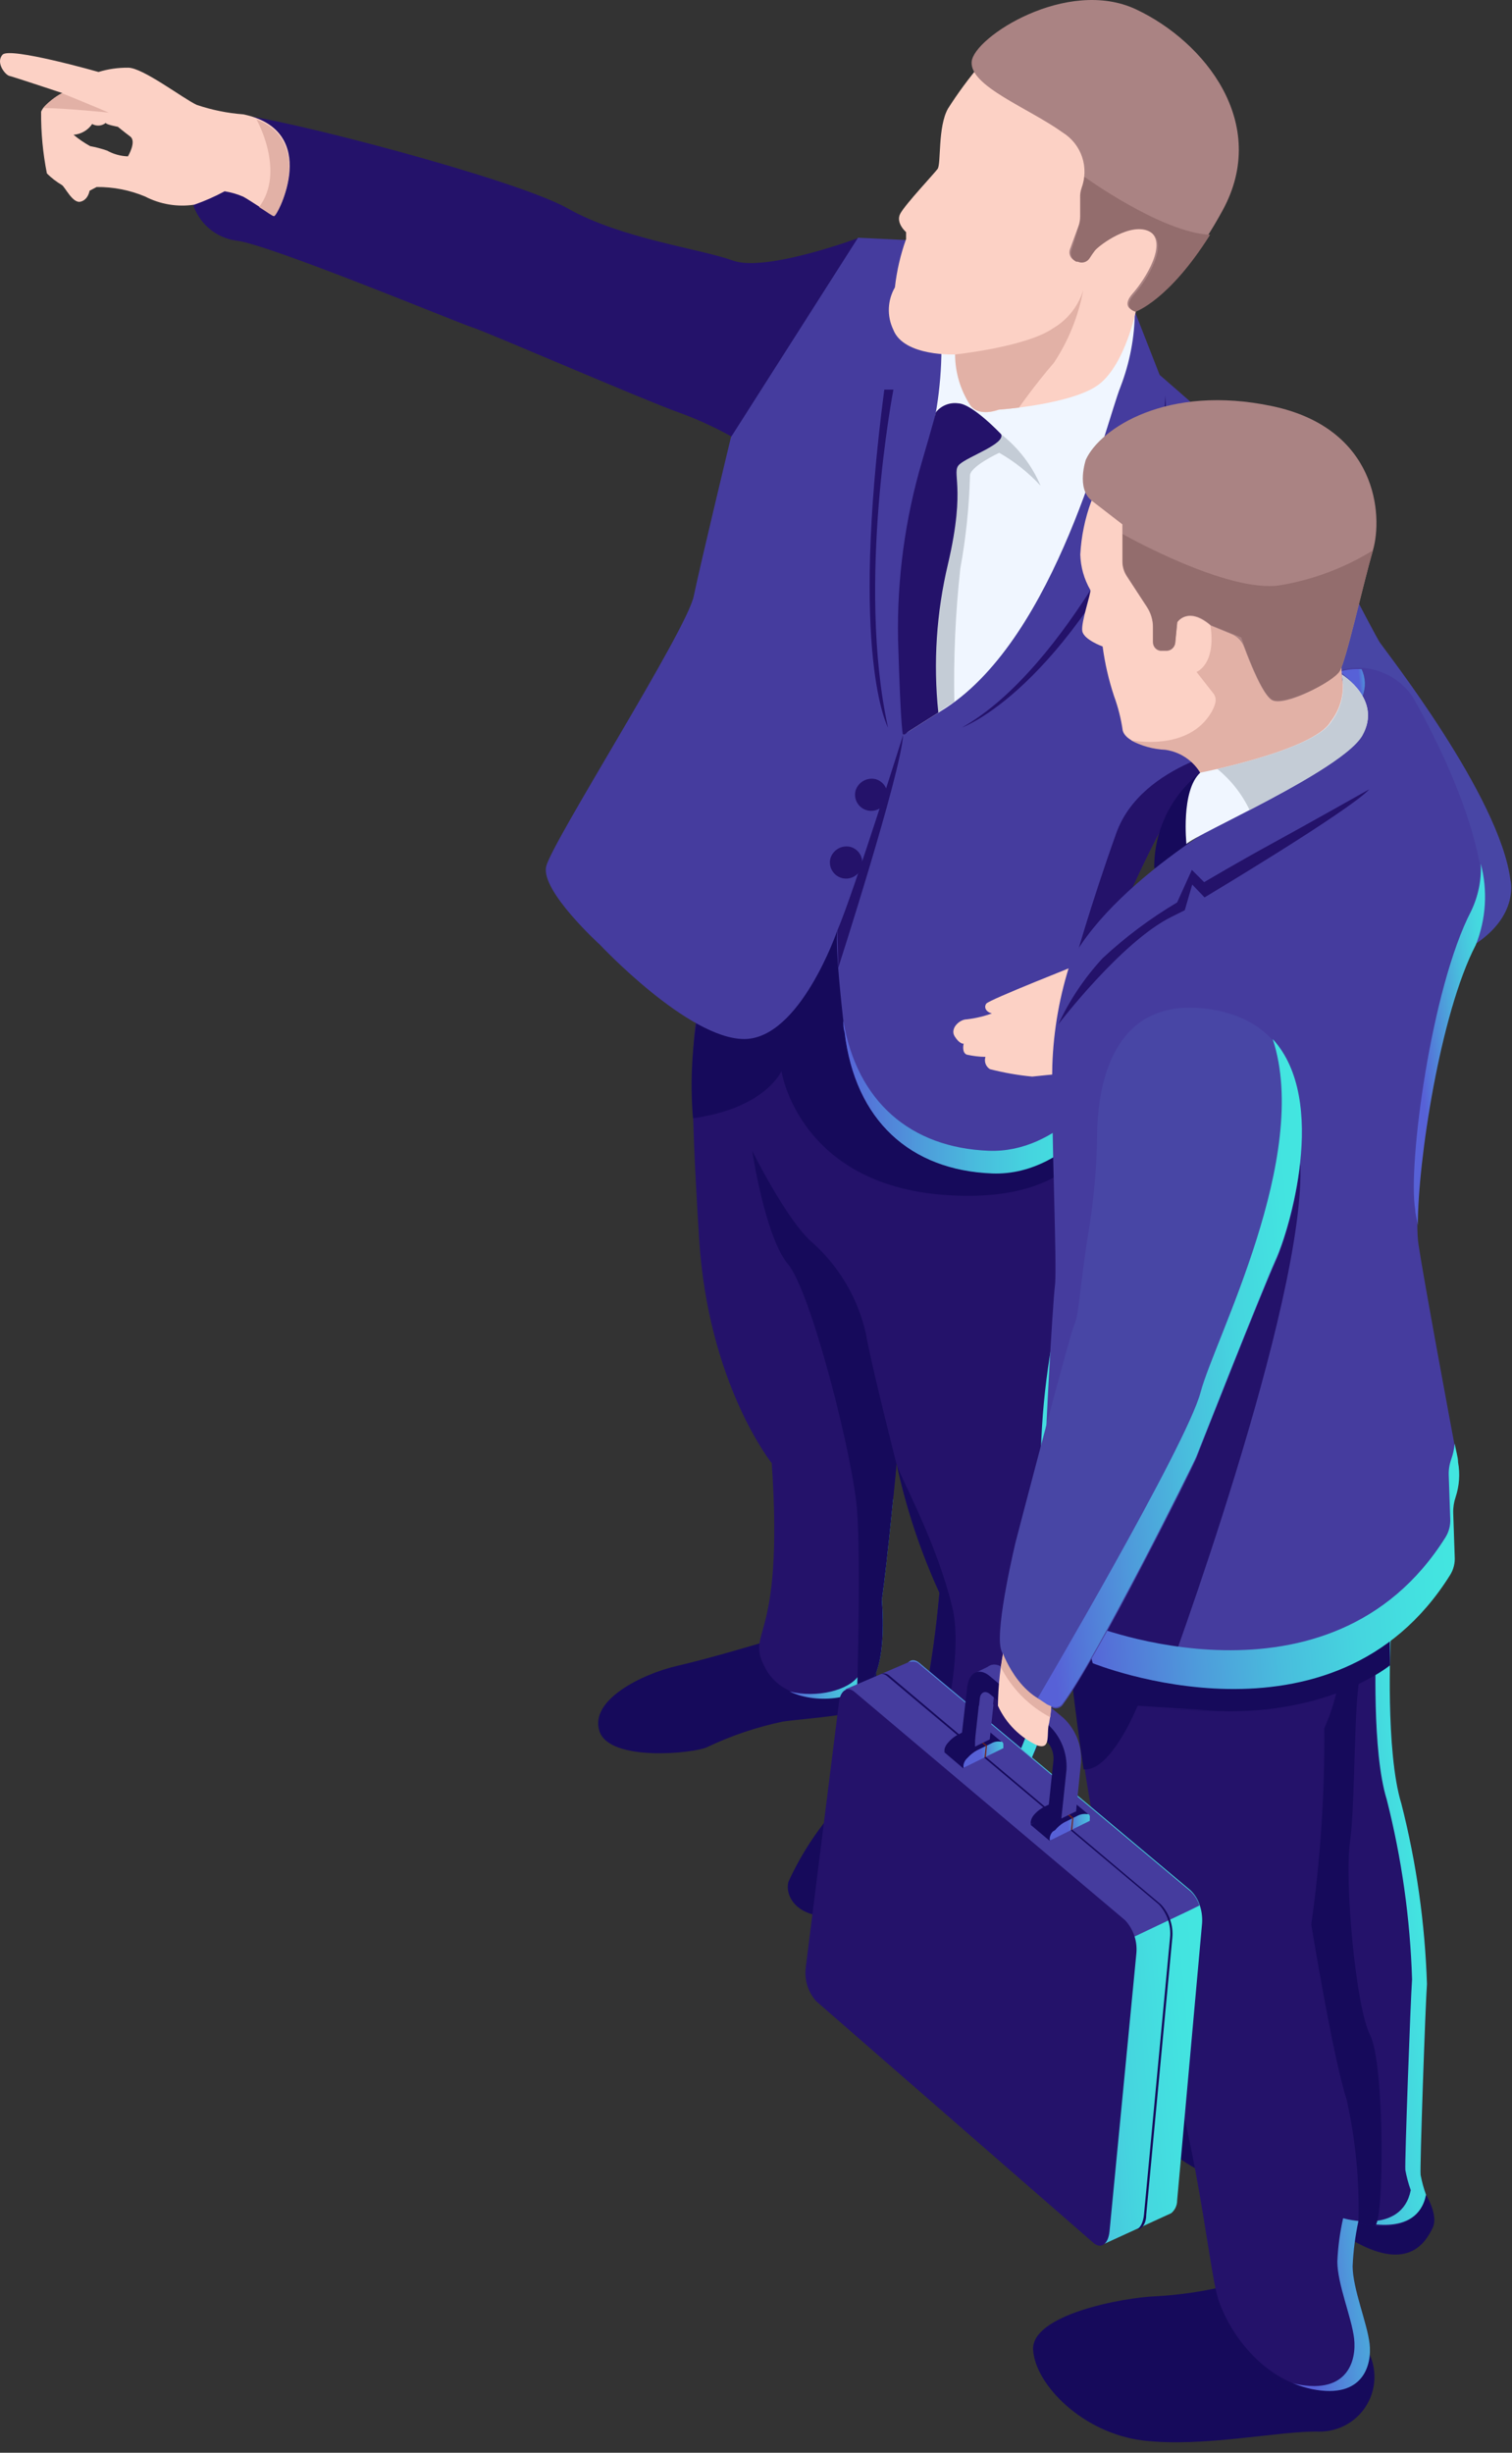 <svg width="119" height="193" viewBox="0 0 119 193" fill="none" xmlns="http://www.w3.org/2000/svg">
<rect x="0" y="0" width="119" height="193" fill="#333333" stroke="none"/>
<path d="M78.536 135L78.624 135.424L78.741 135.146C79.072 136.189 79.102 137.304 78.829 138.364C78.13 139.737 77.3 141.04 76.351 142.254C75.208 143.717 73.419 146.876 72.906 147.476C71.071 149.277 68.698 150.432 66.147 150.767C62.657 151.132 61.748 149.128 62.056 148.061C63.111 145.757 64.532 143.638 66.264 141.786C67.645 140.139 68.853 138.355 69.871 136.463L78.536 135Z" fill="#160A5B"/>
<path d="M68.937 130.841C68.996 131.896 68.952 132.954 68.805 134C68.57 134.922 63.453 135.199 61.62 135.463C59.553 135.896 57.545 136.573 55.639 137.481C54.642 137.964 47.985 138.666 47.179 136.223C46.372 133.781 50.507 131.718 53.322 131.075C56.137 130.431 60.741 129.027 60.741 129.027L68.937 130.841Z" fill="#160A5B"/>
<path d="M86.707 86.702C86.669 91.724 86.024 96.723 84.786 101.591C83.556 106.369 82.94 111.284 82.953 116.217C82.953 116.217 85.138 126.001 83.217 132.671C81.296 139.34 79.654 141.212 79.654 141.212C79.154 141.901 78.506 142.471 77.758 142.88C77.01 143.289 76.181 143.527 75.329 143.577C74.478 143.628 73.626 143.489 72.835 143.171C72.044 142.853 71.333 142.364 70.755 141.739C72.389 136.38 73.455 130.865 73.936 125.285C72.448 122.033 71.317 118.63 70.564 115.134C70.564 115.134 69.846 122.74 69.406 125.811C69.406 125.811 69.846 130.316 68.643 132.144C67.441 133.972 62.002 134.499 60.271 131.325C58.541 128.151 61.738 129.716 60.741 115.134C60.741 115.134 55.741 108.918 55.022 97.467C54.304 86.015 54.377 81.495 55.022 79.257C55.668 77.02 66.752 69.019 66.752 69.019L72.998 76.99L86.707 86.702Z" fill="#24126A"/>
<path d="M70.286 118.017C69.97 116.968 69.711 115.904 69.509 114.828C69.509 114.828 68.79 122.433 68.365 125.505C68.365 125.505 68.79 130.01 67.588 131.838C66.811 133.008 64.289 133.637 62.134 133.096C64.45 134.207 67.735 133.578 68.644 132.203C69.846 130.375 69.406 125.871 69.406 125.871C69.67 124.013 70.037 120.503 70.286 118.017Z" fill="url(#paint0_linear_0_1)"/>
<path d="M86.707 86.704L73.013 77.022L66.767 69.051L66.283 69.402L71.972 76.715L85.651 86.397C85.614 91.418 84.974 96.417 83.746 101.286C82.516 106.064 81.895 110.978 81.898 115.912C81.898 115.912 84.097 125.696 82.162 132.366C80.227 139.035 78.599 140.907 78.599 140.907C77.922 141.783 77.018 142.458 75.984 142.857C74.95 143.257 73.826 143.366 72.734 143.174C76.752 145.017 79.596 141.273 79.596 141.273C79.596 141.273 81.238 139.401 83.159 132.731C85.08 126.062 82.895 116.277 82.895 116.277C82.882 111.344 83.498 106.43 84.728 101.652C85.99 96.767 86.655 91.748 86.707 86.704Z" fill="url(#paint1_linear_0_1)"/>
<path d="M62.016 99.472C60.213 97.323 59.201 90.551 59.201 90.551C59.201 90.551 62.016 96.24 64.04 97.864C66.114 99.759 67.552 102.246 68.16 104.986C68.511 107.151 70.564 115.224 70.564 115.224C70.564 115.224 69.846 122.83 69.406 125.901C69.406 125.901 69.846 130.406 68.643 132.234C68.335 132.639 67.925 132.957 67.456 133.156C67.456 133.068 67.764 123.093 67.456 118.866C67.148 114.639 63.82 101.593 62.016 99.472Z" fill="#160A5B"/>
<path d="M103.348 40.527C103.348 40.527 108.128 49.859 108.612 50.575C109.096 51.292 118.039 62.671 118.875 69.238C118.875 69.238 119.549 71.782 116.47 74.035C113.391 76.287 97.85 86.13 96.897 86.277C95.944 86.423 90.299 83.688 90.064 77.501C90.064 77.501 102.234 71.841 104.888 69.004C104.888 69.004 100.137 61.062 97.821 58.766C97.166 57.923 96.778 56.904 96.706 55.84C96.363 53.261 96.657 50.637 97.565 48.197C98.472 45.757 99.964 43.576 101.911 41.844L103.348 40.527Z" fill="#4846A5"/>
<path d="M67.617 18.707C67.617 18.707 60.286 21.442 57.691 20.506C55.096 19.57 48.894 18.78 44.701 16.41C40.508 14.041 21.858 9.244 19.101 9.098C19.101 9.098 19.101 9.215 19.512 9.405C20.196 9.485 20.841 9.768 21.363 10.216C21.886 10.664 22.262 11.258 22.444 11.92C22.729 13.6 22.379 15.325 21.462 16.762C21.139 16.952 20.963 16.177 19.189 15.299C18.278 14.838 17.278 14.578 16.257 14.538L15.582 15.387L15.172 16.016C15.4 16.767 15.836 17.439 16.43 17.954C17.024 18.468 17.752 18.806 18.529 18.926C20.905 19.102 36.212 25.479 37.165 25.756C38.118 26.034 50.976 31.607 53.381 32.44C54.859 32.975 56.291 33.63 57.662 34.4C57.662 34.4 65.169 29.413 65.403 29.413C65.638 29.413 67.617 18.707 67.617 18.707Z" fill="#24126A"/>
<path d="M0.73 5.97C1.052 6.043 4.923 7.33 4.923 7.33C4.923 7.33 3.457 8.135 3.237 8.793C3.221 10.423 3.373 12.05 3.692 13.648C4.043 13.998 4.437 14.303 4.865 14.555C5.114 14.701 5.715 16.018 6.331 15.872C6.947 15.725 7.049 15.009 7.049 15.009L7.606 14.716C8.915 14.704 10.212 14.958 11.418 15.462C12.608 16.08 13.963 16.305 15.289 16.106C16.113 15.82 16.912 15.467 17.679 15.053C18.184 15.131 18.677 15.273 19.145 15.477C19.673 15.755 21.359 16.939 21.608 16.939C21.858 16.939 25.318 10.27 19.145 8.997C17.897 8.904 16.665 8.653 15.48 8.252C14.365 7.725 11.242 5.326 10.084 5.326C9.294 5.319 8.508 5.432 7.753 5.663C7.753 5.663 0.774 3.674 0.202 4.303C-0.37 4.932 0.422 5.897 0.73 5.97ZM5.788 10.606C6.081 10.584 6.365 10.496 6.619 10.349C6.872 10.203 7.09 10 7.254 9.758C7.421 9.852 7.612 9.894 7.803 9.879C7.994 9.863 8.176 9.79 8.325 9.67C8.325 9.802 9.278 9.977 9.278 9.977C9.278 9.977 9.718 10.343 10.245 10.738C10.773 11.133 10.069 12.303 10.069 12.303C9.494 12.285 8.931 12.129 8.427 11.85C7.992 11.699 7.546 11.582 7.093 11.498C6.632 11.241 6.195 10.942 5.788 10.606Z" fill="#FCD1C5"/>
<path d="M55.023 79.316C55.668 77.093 66.752 69.078 66.752 69.078L69.846 73.027L72.514 83.382L86.678 87.77C86.678 87.77 85.93 94.849 74.391 94.03C62.852 93.211 61.503 84.289 61.503 84.289C61.503 84.289 60.228 87.214 54.539 87.989C54.299 85.09 54.462 82.171 55.023 79.316Z" fill="#160A5B"/>
<path d="M89.317 24.513L91.267 29.501C91.267 29.501 100.665 37.603 103.348 40.529C100.496 46.255 98.637 52.421 97.85 58.767C95.878 60.345 94.012 62.05 92.264 63.871C90.959 65.48 87.674 72.91 86.633 75.353C85.593 77.795 88.51 85.181 88.51 85.181C88.51 85.181 84.507 92.494 78.086 92.304C71.664 92.114 67.294 88.15 66.474 81.188C65.652 74.226 65.902 73.217 65.902 73.217C65.902 73.217 62.969 81.758 58.571 81.758C54.172 81.758 47.237 74.358 47.237 74.358C47.237 74.358 42.545 70.102 42.985 68.186C43.425 66.27 54.026 49.655 54.597 46.92C55.169 44.185 57.53 34.4 57.53 34.4L67.529 18.707L73.628 19L89.317 24.513Z" fill="#453C9E"/>
<path d="M77.822 90.55C71.679 90.317 67.441 86.689 66.371 80.312C66.371 80.605 66.371 80.897 66.474 81.219C67.295 88.181 71.664 92.086 78.086 92.335C84.508 92.584 88.51 85.212 88.51 85.212C88.51 85.212 88.291 84.671 88.012 83.852C87.074 85.329 83.35 90.755 77.822 90.55Z" fill="url(#paint2_linear_0_1)"/>
<path d="M89.317 24.516C89.299 26.542 88.916 28.548 88.188 30.439C87.015 33.364 83.159 50.023 74.435 55.712L71.077 57.833V47.259C71.112 43.656 71.635 40.074 72.631 36.611C73.588 33.647 74.083 30.555 74.097 27.441C74.097 27.441 76.546 26.768 76.546 26.826C76.546 26.885 89.317 24.516 89.317 24.516Z" fill="#F0F6FF"/>
<path d="M78.644 32.235C78.644 32.235 77.089 32.864 76.415 31.855C75.655 30.671 75.248 29.297 75.242 27.891C75.242 27.891 71.122 28.096 70.301 25.931C70.051 25.409 69.933 24.833 69.956 24.255C69.979 23.677 70.143 23.113 70.433 22.611C70.577 21.314 70.872 20.038 71.313 18.809V18.267C71.313 18.267 70.462 17.536 70.858 16.805C71.254 16.073 73.497 13.69 73.79 13.295C74.084 12.9 73.79 9.989 74.612 8.541C75.388 7.325 76.245 6.162 77.177 5.06C77.177 5.06 85.975 -1.799 92.909 5.06C99.845 11.92 89.391 24.513 89.391 24.513C89.391 24.513 88.555 28.593 86.546 30.202C84.538 31.811 78.644 32.235 78.644 32.235Z" fill="#FCD1C5"/>
<path d="M85.006 15.564C84.995 15.312 85.029 15.059 85.109 14.818C85.414 14.031 85.435 13.162 85.168 12.361C84.9 11.56 84.361 10.877 83.642 10.431C80.989 8.515 76.311 6.789 76.473 4.858C76.634 2.928 83.98 -1.811 89.405 0.734C94.829 3.279 99.946 9.714 96.237 16.53C92.528 23.345 89.258 24.442 89.258 24.442C89.258 24.442 88.158 24.208 89.155 23.082C90.152 21.956 91.941 19.089 90.446 18.182C88.95 17.276 86.355 19.235 86.047 19.645C85.915 19.82 85.768 20.025 85.651 20.215C85.559 20.371 85.412 20.488 85.238 20.542C85.065 20.596 84.878 20.584 84.713 20.508H84.596C84.428 20.434 84.295 20.299 84.224 20.13C84.153 19.961 84.15 19.772 84.214 19.601L84.859 17.831C84.959 17.57 85.008 17.292 85.006 17.012V15.564Z" fill="#AA8383"/>
<path d="M78.79 34.168C80.152 35.235 81.221 36.629 81.898 38.219C80.952 37.195 79.855 36.322 78.643 35.63C78.643 35.63 76.341 36.698 76.341 37.429C76.276 39.883 76.021 42.328 75.579 44.742C75.197 48.219 75.041 51.717 75.109 55.214L73.643 56.18L72.954 52.611L73.218 44.976L74.567 38.029C74.567 38.029 74.831 35.397 74.933 35.265C75.036 35.133 78.79 34.168 78.79 34.168Z" fill="#C4CCD6"/>
<path d="M78.79 34.165C78.79 34.165 76.546 31.781 75.417 31.737C75.088 31.691 74.753 31.732 74.444 31.855C74.135 31.978 73.864 32.179 73.658 32.439C73.658 32.571 72.573 36.286 72.573 36.286C71.228 40.842 70.59 45.578 70.681 50.327C70.901 57.888 71.077 57.83 71.077 57.83L73.849 56.075C73.441 52.159 73.699 48.204 74.611 44.374C76.077 38.114 74.802 37.178 75.52 36.535C76.238 35.891 79.141 34.926 78.79 34.165Z" fill="#24126A"/>
<path d="M92.264 63.873C90.959 65.482 87.748 72.897 86.692 75.354C86.506 75.82 86.406 76.315 86.399 76.817L85.974 77.08L84.581 75.72C84.581 75.72 85.842 71.186 87.851 65.569C89.859 59.953 97.85 58.695 97.85 58.695C95.876 60.297 94.01 62.026 92.264 63.873Z" fill="#24126A"/>
<path d="M90.094 77.736C89.212 76.398 88.205 75.144 87.089 73.992C87.089 73.992 87.25 74.928 85.96 75.455C84.669 75.981 77.866 78.658 77.632 78.965C77.397 79.272 77.632 79.652 78.072 79.74C77.432 79.972 76.768 80.129 76.092 80.208C75.52 80.208 74.743 80.925 75.139 81.554C75.535 82.183 75.843 82.124 75.843 82.124C75.843 82.124 75.667 82.826 76.092 82.987C76.574 83.096 77.065 83.155 77.558 83.162C77.501 83.34 77.504 83.531 77.568 83.706C77.632 83.881 77.752 84.029 77.91 84.128C79.003 84.41 80.115 84.606 81.239 84.713C81.239 84.713 83.394 84.479 83.995 84.464C85.521 84.74 87.064 84.911 88.614 84.976C90.496 84.522 92.339 83.92 94.126 83.177C94.493 82.987 90.094 77.736 90.094 77.736Z" fill="#FCD1C5"/>
<path d="M91.722 31.125L91.428 35.513L89.009 36.273L90.637 37.604C90.637 37.604 84.083 52.537 75.711 57.246C75.711 57.246 83.702 54.409 91.252 37.809C91.252 37.809 90.461 36.873 90.212 36.61L91.898 35.864L91.722 31.125Z" fill="#24126A"/>
<path d="M70.315 30.656C70.315 30.656 67.383 45.823 69.89 57.246C69.89 57.246 66.84 51.746 69.597 30.656H70.315Z" fill="#24126A"/>
<path d="M3.398 8.498C3.813 8.024 4.31 7.628 4.865 7.328C4.865 7.328 8.017 8.615 8.559 8.864C8.618 8.864 5.334 8.527 3.398 8.498Z" fill="#E2B1A6"/>
<path d="M21.565 17.011C21.433 17.011 20.934 16.63 20.392 16.294C22.503 13.471 20.186 9.405 20.186 9.391C24.834 11.19 21.799 17.098 21.565 17.011Z" fill="#E2B1A6"/>
<path d="M94.096 83.22C92.736 83.783 91.346 84.271 89.932 84.682C89.443 82.898 89.173 81.061 89.126 79.212C89.361 77.837 89.932 77.516 89.932 77.516L90.094 77.735C90.094 77.735 94.492 82.986 94.096 83.22Z" fill="#E2B1A6"/>
<path d="M90.094 77.547C89.906 78.268 89.888 79.023 90.043 79.751C90.198 80.48 90.522 81.163 90.989 81.745C92.602 83.587 92.778 83.821 92.778 83.821H94.625C94.969 82.868 95.238 81.89 95.431 80.896C95.285 80.779 90.094 77.547 90.094 77.547Z" fill="#4846A5"/>
<path d="M72.925 35.09C72.925 35.09 71.151 45.489 71.546 49.306C71.788 51.946 71.871 54.598 71.796 57.248L71.312 57.716L71.151 57.818C71.151 57.818 70.975 57.818 70.755 50.315C70.663 45.566 71.301 40.831 72.646 36.275C72.646 36.275 72.778 35.777 72.925 35.09Z" fill="#24126A"/>
<path d="M72.338 142.951C71.769 142.627 71.237 142.239 70.755 141.796C72.389 136.437 73.455 130.922 73.937 125.342C72.448 122.09 71.317 118.687 70.564 115.191C70.799 116.142 73.717 121.276 74.963 126.541C76.209 131.806 72.338 142.951 72.338 142.951Z" fill="#160A5B"/>
<path d="M85.255 22.832C84.878 24.868 84.095 26.807 82.953 28.536C81.399 30.335 80.197 32.075 80.197 32.075C79.229 32.193 78.57 32.236 78.57 32.236C78.57 32.236 77.015 32.865 76.341 31.856C75.581 30.673 75.174 29.298 75.168 27.892C75.168 27.892 80.754 27.308 82.88 25.83C84.02 25.163 84.868 24.093 85.255 22.832Z" fill="#E2B1A6"/>
<path d="M87.264 74.022C87.264 74.022 86.971 74.651 86.912 74.709C86.854 74.768 86.78 74.227 86.78 74.227C86.78 74.227 87.029 73.715 87.044 73.715C87.059 73.715 87.264 74.022 87.264 74.022Z" fill="#1B2B3A"/>
<path d="M71.078 57.832C71.078 57.832 67.193 70.22 65.902 73.218L65.976 76.143C65.976 76.143 70.917 60.816 71.078 57.832Z" fill="#24126A"/>
<path d="M67.324 62.25C67.269 62.492 67.286 62.744 67.372 62.977C67.459 63.209 67.612 63.411 67.812 63.557C68.013 63.704 68.251 63.789 68.499 63.803C68.748 63.816 68.994 63.757 69.209 63.632C69.424 63.507 69.597 63.323 69.709 63.101C69.82 62.879 69.863 62.63 69.835 62.384C69.805 62.138 69.705 61.905 69.546 61.715C69.386 61.525 69.174 61.386 68.936 61.314C68.598 61.229 68.24 61.279 67.939 61.454C67.637 61.629 67.417 61.915 67.324 62.25Z" fill="#24126A"/>
<path d="M65.345 67.585C65.291 67.826 65.309 68.078 65.395 68.309C65.482 68.54 65.635 68.742 65.835 68.888C66.034 69.034 66.272 69.12 66.519 69.133C66.767 69.147 67.013 69.088 67.227 68.965C67.442 68.842 67.616 68.659 67.728 68.438C67.84 68.218 67.885 67.97 67.858 67.724C67.831 67.478 67.733 67.246 67.576 67.055C67.418 66.864 67.209 66.723 66.973 66.649C66.804 66.603 66.628 66.59 66.455 66.612C66.281 66.634 66.114 66.69 65.963 66.778C65.811 66.865 65.679 66.981 65.573 67.119C65.467 67.258 65.389 67.416 65.345 67.585Z" fill="#24126A"/>
<path d="M84.889 17.859C84.989 17.598 85.038 17.32 85.036 17.04V15.578C85.024 15.325 85.059 15.072 85.138 14.832C85.238 14.532 85.307 14.223 85.344 13.91C85.344 13.91 91.399 18.298 95.24 18.473C92 23.636 89.376 24.528 89.376 24.528C89.376 24.528 88.276 24.294 89.273 23.168C90.27 22.042 92.059 19.175 90.563 18.269C89.068 17.362 86.472 19.322 86.165 19.731C86.033 19.907 85.886 20.111 85.769 20.302C85.677 20.458 85.529 20.574 85.356 20.628C85.183 20.682 84.995 20.67 84.83 20.594H84.713C84.546 20.52 84.413 20.385 84.342 20.216C84.271 20.048 84.268 19.858 84.332 19.687L84.889 17.859Z" fill="#936D6D"/>
<path d="M96.355 179.91C94.588 180.326 92.787 180.586 90.974 180.685C88.32 180.788 81.136 182.148 81.312 184.912C81.488 187.676 85.256 191.464 89.962 192.035C94.669 192.605 100.739 191.26 103.818 191.333C104.539 191.341 105.251 191.168 105.888 190.83C106.525 190.492 107.067 189.999 107.464 189.398C107.861 188.797 108.1 188.106 108.16 187.389C108.22 186.671 108.098 185.951 107.806 185.292C106.603 182.309 96.355 179.91 96.355 179.91Z" fill="#160A5B"/>
<path d="M112.233 172.703C112.233 172.703 113.245 174.327 112.747 175.321C112.248 176.316 110.943 178.788 106.633 176.389C102.322 173.99 94.067 170.612 94.067 170.612C94.067 170.612 89.317 168.096 89.581 165.113C89.845 162.129 94.199 162.597 94.199 162.597L112.233 172.703Z" fill="#160A5B"/>
<path d="M84.273 130.549C84.273 130.549 86.106 149.854 89.992 157.167C93.877 164.48 95.035 178.228 95.856 180.832C96.677 183.435 99.243 187.194 103.29 187.998C107.337 188.803 107.982 186.053 107.791 184.415C107.6 182.777 106.471 180.115 106.457 178.331C106.506 177.184 106.658 176.043 106.911 174.923C106.911 174.923 111.53 176.283 112.234 172.7C112.051 172.19 111.908 171.667 111.808 171.135C111.735 170.608 112.19 157.679 112.307 156.114C112.152 151.332 111.479 146.58 110.298 141.942C109.023 137.817 109.448 129.042 109.448 129.042L96.252 127.199L84.273 130.549Z" fill="#24126A"/>
<path d="M110.298 141.944C109.022 137.819 109.448 129.044 109.448 129.044L108.289 128.883C108.289 130.097 107.967 137.805 109.14 141.593C110.318 146.226 110.986 150.973 111.134 155.75C111.016 157.315 110.547 170.23 110.606 170.756C110.704 171.293 110.846 171.822 111.031 172.336C110.327 175.904 105.709 174.544 105.709 174.544C105.455 175.664 105.303 176.805 105.254 177.952C105.254 179.736 106.383 182.34 106.574 184.022C106.764 185.704 106.105 188.409 102.073 187.605C101.949 187.578 101.826 187.544 101.706 187.503C102.218 187.716 102.748 187.883 103.29 188C107.322 188.79 107.981 186.055 107.791 184.417C107.6 182.779 106.471 180.117 106.457 178.332C106.508 177.132 106.66 175.939 106.911 174.764C106.911 174.764 111.53 176.226 112.233 172.701C112.05 172.192 111.908 171.669 111.808 171.137C111.735 170.61 112.189 157.681 112.307 156.116C112.152 151.333 111.478 146.582 110.298 141.944Z" fill="url(#paint3_linear_0_1)"/>
<path d="M105.548 130.434C105.471 132.349 105.023 134.232 104.228 135.977C104.265 141.148 103.922 146.315 103.202 151.437C103.202 151.437 104.903 161.879 105.973 165.155C106.692 168.361 107.007 171.642 106.912 174.925C107.324 175.057 107.754 175.131 108.187 175.145C108.95 175.145 108.994 162.391 107.835 160.139C106.677 157.886 105.812 147.926 106.252 144.899C106.692 141.871 106.53 133.198 107.102 131.736C107.271 131.325 107.292 130.869 107.161 130.445C107.03 130.02 106.755 129.655 106.384 129.41L105.548 130.434Z" fill="#160A5B"/>
<path d="M94.464 60.801C93.323 61.693 92.403 62.835 91.775 64.139C91.147 65.442 90.828 66.872 90.842 68.318L93.687 67.704C93.687 67.704 92.836 62.439 94.464 60.801Z" fill="#160A5B"/>
<path d="M95.959 134.644C104.683 134.907 109.389 131.046 109.389 131.046C109.389 129.832 109.389 129.042 109.389 129.042L96.194 127.199L84.186 130.549C84.186 130.549 84.552 134.351 85.285 139.222C87.426 139.456 89.537 134.22 89.537 134.22L95.519 134.6C95.519 134.6 87.235 134.38 95.959 134.644Z" fill="#160A5B"/>
<path d="M85.974 130.842C85.974 130.842 104.932 138.565 114.096 123.91C114.371 123.474 114.5 122.961 114.462 122.447L114.345 119.025C114.333 118.597 114.398 118.171 114.536 117.767C114.826 116.885 114.891 115.945 114.726 115.032C114.008 111.214 112.087 100.845 111.647 97.963C111.09 94.453 112.952 80.413 116.046 74.328C119.139 68.244 111.178 54.832 111.178 54.832C110.563 53.917 109.67 53.223 108.63 52.852C107.59 52.481 106.459 52.452 105.401 52.77C105.401 52.77 109.052 55.315 107.058 58.006C105.064 60.697 99.17 62.891 99.17 62.891C99.17 62.891 88.086 68.639 84.288 75.615C83.408 78.271 82.914 81.039 82.822 83.835C82.705 88.486 83.218 99.631 83.027 101.167C82.837 102.702 82.25 113.35 82.309 113.847C82.367 114.344 85.974 130.842 85.974 130.842Z" fill="#453C9E"/>
<path d="M107.234 54.788C107.365 54.445 107.426 54.08 107.414 53.713C107.401 53.346 107.315 52.986 107.161 52.653C106.582 52.62 106.002 52.684 105.445 52.843C106.162 53.37 106.77 54.03 107.234 54.788Z" fill="url(#paint4_linear_0_1)"/>
<path d="M91.706 132.407C91.706 132.407 102.864 102.336 102.336 91.455C101.823 80.807 86.032 113.027 86.032 113.027L85.974 130.842C87.834 131.533 89.752 132.057 91.706 132.407Z" fill="#24126A"/>
<path d="M114.213 114.841C114.07 115.244 114.005 115.671 114.022 116.098L114.139 119.492C114.169 120.005 114.041 120.515 113.773 120.954C104.639 135.507 85.74 127.828 85.74 127.828C85.74 127.828 83.144 115.996 82.323 112.164C82.323 113.1 82.323 113.758 82.323 113.875C82.323 114.373 86.003 130.87 86.003 130.87C86.003 130.87 104.961 138.593 114.125 123.938C114.4 123.502 114.529 122.989 114.491 122.475L114.374 119.053C114.362 118.626 114.427 118.2 114.565 117.795C114.855 116.913 114.92 115.973 114.755 115.06C114.755 114.665 114.594 114.182 114.491 113.597C114.449 114.021 114.355 114.439 114.213 114.841Z" fill="url(#paint5_linear_0_1)"/>
<path d="M115.781 71.694C112.644 77.735 110.782 91.702 111.383 95.183C111.383 95.505 111.515 95.929 111.588 96.412C111.588 91.381 113.347 79.753 116.148 74.356C116.962 72.323 117.1 70.083 116.544 67.965C116.603 69.252 116.341 70.533 115.781 71.694Z" fill="url(#paint6_linear_0_1)"/>
<path d="M85.681 96.881C86.079 94.463 86.299 92.019 86.341 89.569C86.341 85.298 87.601 78.19 95.358 79.433C106.325 81.173 101.633 96.501 100.431 99.178C99.228 101.854 94.419 114.008 94.17 114.71C93.921 115.412 86.355 130.506 83.643 134.148C83.588 134.225 83.518 134.29 83.436 134.338C83.355 134.386 83.264 134.417 83.17 134.428C83.076 134.439 82.981 134.43 82.891 134.402C82.8 134.374 82.717 134.327 82.646 134.265C81.561 133.343 79.083 131.106 78.76 129.701C78.35 127.903 79.933 121.336 79.933 121.336C79.933 121.336 84.2 104.955 84.566 104.194C84.933 103.434 85.021 100.86 85.681 96.881Z" fill="#4846A5"/>
<path d="M94.654 61.138C94.385 60.561 93.975 60.06 93.464 59.679C92.952 59.299 92.353 59.051 91.722 58.959C89.713 58.754 88.57 58.198 88.364 57.496C88.231 56.563 88 55.646 87.675 54.761C87.256 53.495 86.957 52.192 86.781 50.87C86.781 50.87 85.315 50.344 85.183 49.671C85.051 48.998 85.901 46.614 85.813 46.424C85.322 45.572 85.05 44.613 85.022 43.631C85.1 42.201 85.392 40.791 85.886 39.448C86.502 37.985 90.769 29.561 101.853 33.934C112.938 38.307 104.536 47.741 105.651 53.825C105.651 53.825 106.648 55.112 104.815 57.291C102.982 59.47 97.704 59.909 94.654 61.138Z" fill="#FCD1C5"/>
<path d="M104.858 57.246C106.691 55.067 105.694 53.78 105.694 53.78C105.541 52.884 105.541 51.969 105.694 51.074L101.295 51.908C101.295 51.908 94.815 46.16 95.269 49.231C95.724 52.303 94.17 52.873 94.17 52.873L95.489 54.555C95.841 54.994 95.636 55.506 95.357 56.018C93.51 59.206 89.009 58.241 88.994 58.241C89.838 58.7 90.776 58.961 91.736 59.001C92.367 59.094 92.966 59.342 93.478 59.722C93.989 60.102 94.398 60.603 94.668 61.181C97.703 59.908 103.026 59.425 104.858 57.246Z" fill="#E2B1A6"/>
<path d="M85.461 36.17C85.461 36.17 84.684 38.437 85.93 39.402C87.177 40.367 88.335 41.26 88.335 41.26V44.185C88.334 44.601 88.456 45.008 88.687 45.355L90.27 47.783C90.575 48.254 90.738 48.802 90.739 49.362V50.547C90.738 50.711 90.797 50.87 90.905 50.994C91.013 51.118 91.162 51.198 91.326 51.22H91.736C91.915 51.236 92.092 51.183 92.232 51.071C92.371 50.959 92.462 50.797 92.484 50.62L92.645 48.982C92.645 48.982 93.481 47.666 95.299 49.231L96.941 49.903C97.17 49.997 97.376 50.138 97.545 50.317C97.715 50.496 97.844 50.709 97.924 50.942C98.393 52.2 99.39 54.686 100.108 55.096C101.091 55.651 104.932 53.633 105.445 52.799C105.958 51.966 107.249 46.086 108.055 43.307C108.861 40.528 108.377 33.698 100.123 31.958C91.868 30.217 86.59 33.698 85.461 36.17Z" fill="#AA8383"/>
<path d="M105.445 52.799C105.959 51.921 107.249 46.086 108.055 43.307C105.814 44.691 103.324 45.625 100.724 46.056C96.575 46.685 88.35 42.02 88.35 42.02V44.14C88.349 44.556 88.471 44.964 88.701 45.31L90.285 47.738C90.59 48.209 90.753 48.757 90.754 49.318V50.502C90.753 50.667 90.812 50.826 90.92 50.95C91.028 51.074 91.177 51.154 91.341 51.175H91.751C91.93 51.192 92.107 51.139 92.247 51.026C92.386 50.915 92.477 50.753 92.499 50.576L92.66 48.938C92.66 48.938 93.496 47.621 95.314 49.186L97.689 50.151C97.689 50.151 99.155 54.539 100.123 55.051C101.091 55.563 104.932 53.676 105.445 52.799Z" fill="#936D6D"/>
<path d="M105.606 53.078C105.606 53.078 108.817 55.053 107.219 57.846C105.621 60.64 94.023 65.671 93.378 66.417C93.378 66.417 92.924 62.219 94.463 60.8C94.463 60.8 103.392 59.06 104.726 56.793C105.132 56.273 105.421 55.672 105.573 55.031C105.725 54.39 105.736 53.724 105.606 53.078Z" fill="#F0F6FF"/>
<path d="M105.607 53.078C105.743 53.721 105.738 54.385 105.594 55.026C105.45 55.667 105.169 56.27 104.771 56.793C103.73 58.504 98.364 59.923 95.812 60.508C96.887 61.385 97.754 62.489 98.349 63.74C101.926 61.883 106.281 59.499 107.219 57.89C108.818 55.053 105.607 53.078 105.607 53.078Z" fill="#C4CCD6"/>
<path d="M107.776 62.102C107.776 62.102 102.586 65.027 100.064 66.401C97.542 67.776 94.771 69.414 94.771 69.414L93.804 68.449L92.645 71.009C90.54 72.259 88.573 73.73 86.781 75.396C85.355 76.942 84.178 78.698 83.291 80.603C83.291 80.603 88.261 74.095 92.191 72.149L93.246 71.623L93.833 69.605L94.801 70.614C94.801 70.614 106.207 63.798 107.776 62.102Z" fill="#24126A"/>
<path d="M94.405 149.857C94.263 149.436 94.021 149.055 93.701 148.745L72.354 130.844C71.797 130.375 71.254 130.727 71.137 131.648L68.644 152.46C68.587 152.933 68.632 153.413 68.776 153.867C68.92 154.321 69.16 154.739 69.48 155.093L87.441 170.596L86.81 176.607L92.177 174.15C92.325 174.028 92.445 173.874 92.526 173.699C92.607 173.524 92.648 173.334 92.646 173.141L94.61 151.32C94.64 150.823 94.571 150.326 94.405 149.857Z" fill="url(#paint7_linear_0_1)"/>
<path d="M66.547 132.921L71.591 130.757H71.752C71.86 130.737 71.971 130.744 72.076 130.778C72.181 130.811 72.276 130.869 72.353 130.947L93.701 148.82C94.025 149.125 94.267 149.508 94.404 149.931L93.642 150.311L89.243 152.403L70.579 136.373L66.547 132.921Z" fill="#453C9E"/>
<path d="M64.231 157.463L86.048 176.477C86.649 177.003 87.221 176.594 87.323 175.584L89.435 153.719C89.482 153.245 89.428 152.767 89.276 152.316C89.125 151.864 88.879 151.45 88.555 151.101L67.251 133.126C66.694 132.658 66.137 133.024 66.034 133.93L63.41 154.86C63.356 155.327 63.401 155.8 63.542 156.249C63.684 156.697 63.919 157.111 64.231 157.463Z" fill="#24126A"/>
<path d="M90.035 174.266L92.088 152.459C92.135 151.984 92.079 151.505 91.925 151.053C91.77 150.602 91.521 150.189 91.194 149.841L69.846 131.91C69.712 131.781 69.534 131.708 69.348 131.705C69.468 131.669 69.595 131.666 69.717 131.697C69.838 131.728 69.949 131.791 70.037 131.88L91.37 149.855C91.695 150.204 91.944 150.618 92.098 151.069C92.252 151.52 92.309 151.999 92.264 152.473L90.212 174.28C90.212 174.968 89.874 175.407 89.508 175.421C89.786 175.231 89.977 174.836 90.035 174.266Z" fill="#160A5B"/>
<path d="M82.206 142.161L83.335 141.606C83.542 141.482 83.786 141.436 84.024 141.474H84.112C84.229 141.474 84.288 141.62 84.259 141.781V141.986L81.121 143.551V143.346C81.153 143.158 81.234 142.981 81.356 142.834L81.458 142.717C81.672 142.489 81.925 142.301 82.206 142.161Z" fill="#160A5B"/>
<path d="M82.617 144.853L81.106 143.581L84.215 141.562L85.71 142.806L82.617 144.853Z" fill="#160A5B"/>
<path d="M83.716 143.42L84.83 142.864C85.046 142.752 85.293 142.711 85.534 142.747H85.622C85.739 142.747 85.798 142.893 85.769 143.069V143.274L82.616 144.838V144.634C82.638 144.443 82.72 144.263 82.851 144.122L83.041 144.005C83.233 143.774 83.461 143.577 83.716 143.42Z" fill="url(#paint8_linear_0_1)"/>
<path d="M84.391 143.96L84.479 143.039L84.391 143.098L84.288 144.004L84.391 143.96Z" fill="#722318"/>
<path d="M84.479 143.04L82.939 141.797L82.852 141.841L84.391 143.099L84.479 143.04Z" fill="#722318"/>
<path d="M75.433 136.475L76.547 135.919C76.758 135.806 77 135.765 77.236 135.802H77.324C77.441 135.802 77.485 135.948 77.471 136.124V136.314L74.333 137.864V137.66C74.371 137.475 74.457 137.303 74.582 137.162L74.685 137.045C74.895 136.809 75.149 136.615 75.433 136.475Z" fill="#160A5B"/>
<path d="M75.799 139.134L74.318 137.876L77.427 135.887L78.893 137.115L75.799 139.134Z" fill="#160A5B"/>
<path d="M76.913 137.717L78.027 137.176C78.24 137.053 78.488 137.006 78.731 137.044H78.819C78.922 137.044 78.98 137.19 78.966 137.351V137.556L75.828 139.106V138.902C75.854 138.716 75.936 138.542 76.063 138.404L76.18 138.287C76.389 138.056 76.638 137.863 76.913 137.717Z" fill="url(#paint9_linear_0_1)"/>
<path d="M77.588 138.258L77.676 137.352L77.588 137.395L77.485 138.302L77.588 138.258Z" fill="#722318"/>
<path d="M77.675 137.35L76.15 136.121L76.077 136.15L77.587 137.394L77.675 137.35Z" fill="#722318"/>
<path d="M85.08 138.681L84.684 142.572L83.672 141.723L84.068 137.95C84.088 137.659 84.045 137.367 83.941 137.094C83.838 136.822 83.676 136.575 83.467 136.37L79.068 132.743C78.687 132.421 78.321 132.597 78.262 133.138L77.852 136.867L76.855 136.034L77.28 132.202C77.412 131.017 78.218 130.622 79.068 131.324L83.702 135.186C84.176 135.63 84.546 136.174 84.785 136.779C85.023 137.383 85.124 138.033 85.08 138.681Z" fill="#453C9E"/>
<path d="M77.603 132.48L79.391 132.305L84.567 137.117L84.787 140.042L84.684 142.528L83.526 143.098V140.012V137.892L82.456 136.429C82.456 136.429 80.52 134.864 80.491 134.82C80.462 134.776 77.603 132.48 77.603 132.48Z" fill="#453C9E"/>
<path d="M76.737 137.437L77.896 136.867L78.189 134.117L77.089 134.205L76.767 134.263L76.737 137.437Z" fill="#453C9E"/>
<path d="M76.767 131.634L78.013 131.02L77.69 131.692L77.265 131.839L76.767 131.634Z" fill="#453C9E"/>
<path d="M83.936 139.253L83.526 143.144L82.514 142.296L82.91 138.522C82.933 138.231 82.891 137.938 82.787 137.665C82.683 137.392 82.52 137.145 82.309 136.943L77.91 133.301C77.514 132.979 77.162 133.169 77.089 133.71L76.679 137.44L75.682 136.606L76.121 132.774C76.254 131.575 77.06 131.18 77.91 131.897L82.543 135.758C83.016 136.205 83.385 136.749 83.626 137.353C83.866 137.956 83.972 138.605 83.936 139.253Z" fill="#160A5B"/>
<path d="M79.068 129.469C78.736 131.032 78.559 132.624 78.54 134.222C79.172 135.605 80.28 136.715 81.663 137.352C82.763 137.688 82.323 136.387 82.572 135.568C82.728 134.709 82.791 133.836 82.763 132.964L79.068 129.469Z" fill="#FCD1C5"/>
<path d="M82.763 132.964L79.069 129.469C79.069 129.469 78.922 130.259 78.775 131.195C79.635 132.873 80.991 134.247 82.661 135.129C82.745 134.411 82.779 133.687 82.763 132.964Z" fill="#E2B1A6"/>
<path d="M78.805 129.759C78.805 129.759 80.11 133.839 83.394 134.234L82.279 129.759C82.279 129.759 79.508 128.969 79.421 128.969C79.332 128.969 78.805 129.759 78.805 129.759Z" fill="#4846A5"/>
<path d="M100.166 81.758C103.216 91.001 95.592 105.378 94.492 109.547C93.392 113.715 81.795 133.401 81.795 133.416L81.678 133.606C81.923 133.794 82.177 133.97 82.44 134.133C82.604 134.213 82.776 134.277 82.953 134.323C83.081 134.346 83.212 134.332 83.332 134.283C83.451 134.233 83.554 134.151 83.628 134.045C86.34 130.403 93.891 115.251 94.155 114.607C94.419 113.964 99.213 101.766 100.416 99.075C101.398 96.954 104.624 86.614 100.166 81.758Z" fill="url(#paint10_linear_0_1)"/>
<defs>
<linearGradient id="paint0_linear_0_1" x1="62.134" y1="124.247" x2="70.286" y2="124.247" gradientUnits="userSpaceOnUse">
<stop stop-color="#5761D7"/>
<stop offset="0.07" stop-color="#5472D8"/>
<stop offset="0.28" stop-color="#4E9CDB"/>
<stop offset="0.48" stop-color="#49BDDD"/>
<stop offset="0.67" stop-color="#45D5DF"/>
<stop offset="0.85" stop-color="#43E3E0"/>
<stop offset="1" stop-color="#42E8E0"/>
</linearGradient>
<linearGradient id="paint1_linear_0_1" x1="66.283" y1="106.361" x2="86.707" y2="106.361" gradientUnits="userSpaceOnUse">
<stop stop-color="#5761D7"/>
<stop offset="0.07" stop-color="#5472D8"/>
<stop offset="0.28" stop-color="#4E9CDB"/>
<stop offset="0.48" stop-color="#49BDDD"/>
<stop offset="0.67" stop-color="#45D5DF"/>
<stop offset="0.85" stop-color="#43E3E0"/>
<stop offset="1" stop-color="#42E8E0"/>
</linearGradient>
<linearGradient id="paint2_linear_0_1" x1="66.371" y1="86.294" x2="88.51" y2="86.294" gradientUnits="userSpaceOnUse">
<stop stop-color="#5761D7"/>
<stop offset="0.07" stop-color="#5472D8"/>
<stop offset="0.28" stop-color="#4E9CDB"/>
<stop offset="0.48" stop-color="#49BDDD"/>
<stop offset="0.67" stop-color="#45D5DF"/>
<stop offset="0.85" stop-color="#43E3E0"/>
<stop offset="1" stop-color="#42E8E0"/>
</linearGradient>
<linearGradient id="paint3_linear_0_1" x1="100.895" y1="159.64" x2="114.325" y2="158.428" gradientUnits="userSpaceOnUse">
<stop stop-color="#5761D7"/>
<stop offset="0.07" stop-color="#5472D8"/>
<stop offset="0.28" stop-color="#4E9CDB"/>
<stop offset="0.48" stop-color="#49BDDD"/>
<stop offset="0.67" stop-color="#45D5DF"/>
<stop offset="0.85" stop-color="#43E3E0"/>
<stop offset="1" stop-color="#42E8E0"/>
</linearGradient>
<linearGradient id="paint4_linear_0_1" x1="106.989" y1="53.848" x2="108.88" y2="53.677" gradientUnits="userSpaceOnUse">
<stop stop-color="#5761D7"/>
<stop offset="0.07" stop-color="#5472D8"/>
<stop offset="0.28" stop-color="#4E9CDB"/>
<stop offset="0.48" stop-color="#49BDDD"/>
<stop offset="0.67" stop-color="#45D5DF"/>
<stop offset="0.85" stop-color="#43E3E0"/>
<stop offset="1" stop-color="#42E8E0"/>
</linearGradient>
<linearGradient id="paint5_linear_0_1" x1="84.629" y1="123.515" x2="116.855" y2="120.608" gradientUnits="userSpaceOnUse">
<stop stop-color="#5761D7"/>
<stop offset="0.07" stop-color="#5472D8"/>
<stop offset="0.28" stop-color="#4E9CDB"/>
<stop offset="0.48" stop-color="#49BDDD"/>
<stop offset="0.67" stop-color="#45D5DF"/>
<stop offset="0.85" stop-color="#43E3E0"/>
<stop offset="1" stop-color="#42E8E0"/>
</linearGradient>
<linearGradient id="paint6_linear_0_1" x1="111.747" y1="82.672" x2="119.371" y2="81.984" gradientUnits="userSpaceOnUse">
<stop stop-color="#5761D7"/>
<stop offset="0.07" stop-color="#5472D8"/>
<stop offset="0.28" stop-color="#4E9CDB"/>
<stop offset="0.48" stop-color="#49BDDD"/>
<stop offset="0.67" stop-color="#45D5DF"/>
<stop offset="0.85" stop-color="#43E3E0"/>
<stop offset="1" stop-color="#42E8E0"/>
</linearGradient>
<linearGradient id="paint7_linear_0_1" x1="70.304" y1="155.103" x2="96.387" y2="152.75" gradientUnits="userSpaceOnUse">
<stop stop-color="#5761D7"/>
<stop offset="0.07" stop-color="#5472D8"/>
<stop offset="0.28" stop-color="#4E9CDB"/>
<stop offset="0.48" stop-color="#49BDDD"/>
<stop offset="0.67" stop-color="#45D5DF"/>
<stop offset="0.85" stop-color="#43E3E0"/>
<stop offset="1" stop-color="#42E8E0"/>
</linearGradient>
<linearGradient id="paint8_linear_0_1" x1="84.102" y1="144.382" x2="87.416" y2="144.083" gradientUnits="userSpaceOnUse">
<stop stop-color="#5761D7"/>
<stop offset="0.07" stop-color="#5472D8"/>
<stop offset="0.28" stop-color="#4E9CDB"/>
<stop offset="0.48" stop-color="#49BDDD"/>
<stop offset="0.67" stop-color="#45D5DF"/>
<stop offset="0.85" stop-color="#43E3E0"/>
<stop offset="1" stop-color="#42E8E0"/>
</linearGradient>
<linearGradient id="paint9_linear_0_1" x1="77.261" y1="138.672" x2="80.575" y2="138.373" gradientUnits="userSpaceOnUse">
<stop stop-color="#5761D7"/>
<stop offset="0.07" stop-color="#5472D8"/>
<stop offset="0.28" stop-color="#4E9CDB"/>
<stop offset="0.48" stop-color="#49BDDD"/>
<stop offset="0.67" stop-color="#45D5DF"/>
<stop offset="0.85" stop-color="#43E3E0"/>
<stop offset="1" stop-color="#42E8E0"/>
</linearGradient>
<linearGradient id="paint10_linear_0_1" x1="81.024" y1="109.449" x2="105.684" y2="107.224" gradientUnits="userSpaceOnUse">
<stop stop-color="#5761D7"/>
<stop offset="0.07" stop-color="#5472D8"/>
<stop offset="0.28" stop-color="#4E9CDB"/>
<stop offset="0.48" stop-color="#49BDDD"/>
<stop offset="0.67" stop-color="#45D5DF"/>
<stop offset="0.85" stop-color="#43E3E0"/>
<stop offset="1" stop-color="#42E8E0"/>
</linearGradient>
</defs>
</svg>
